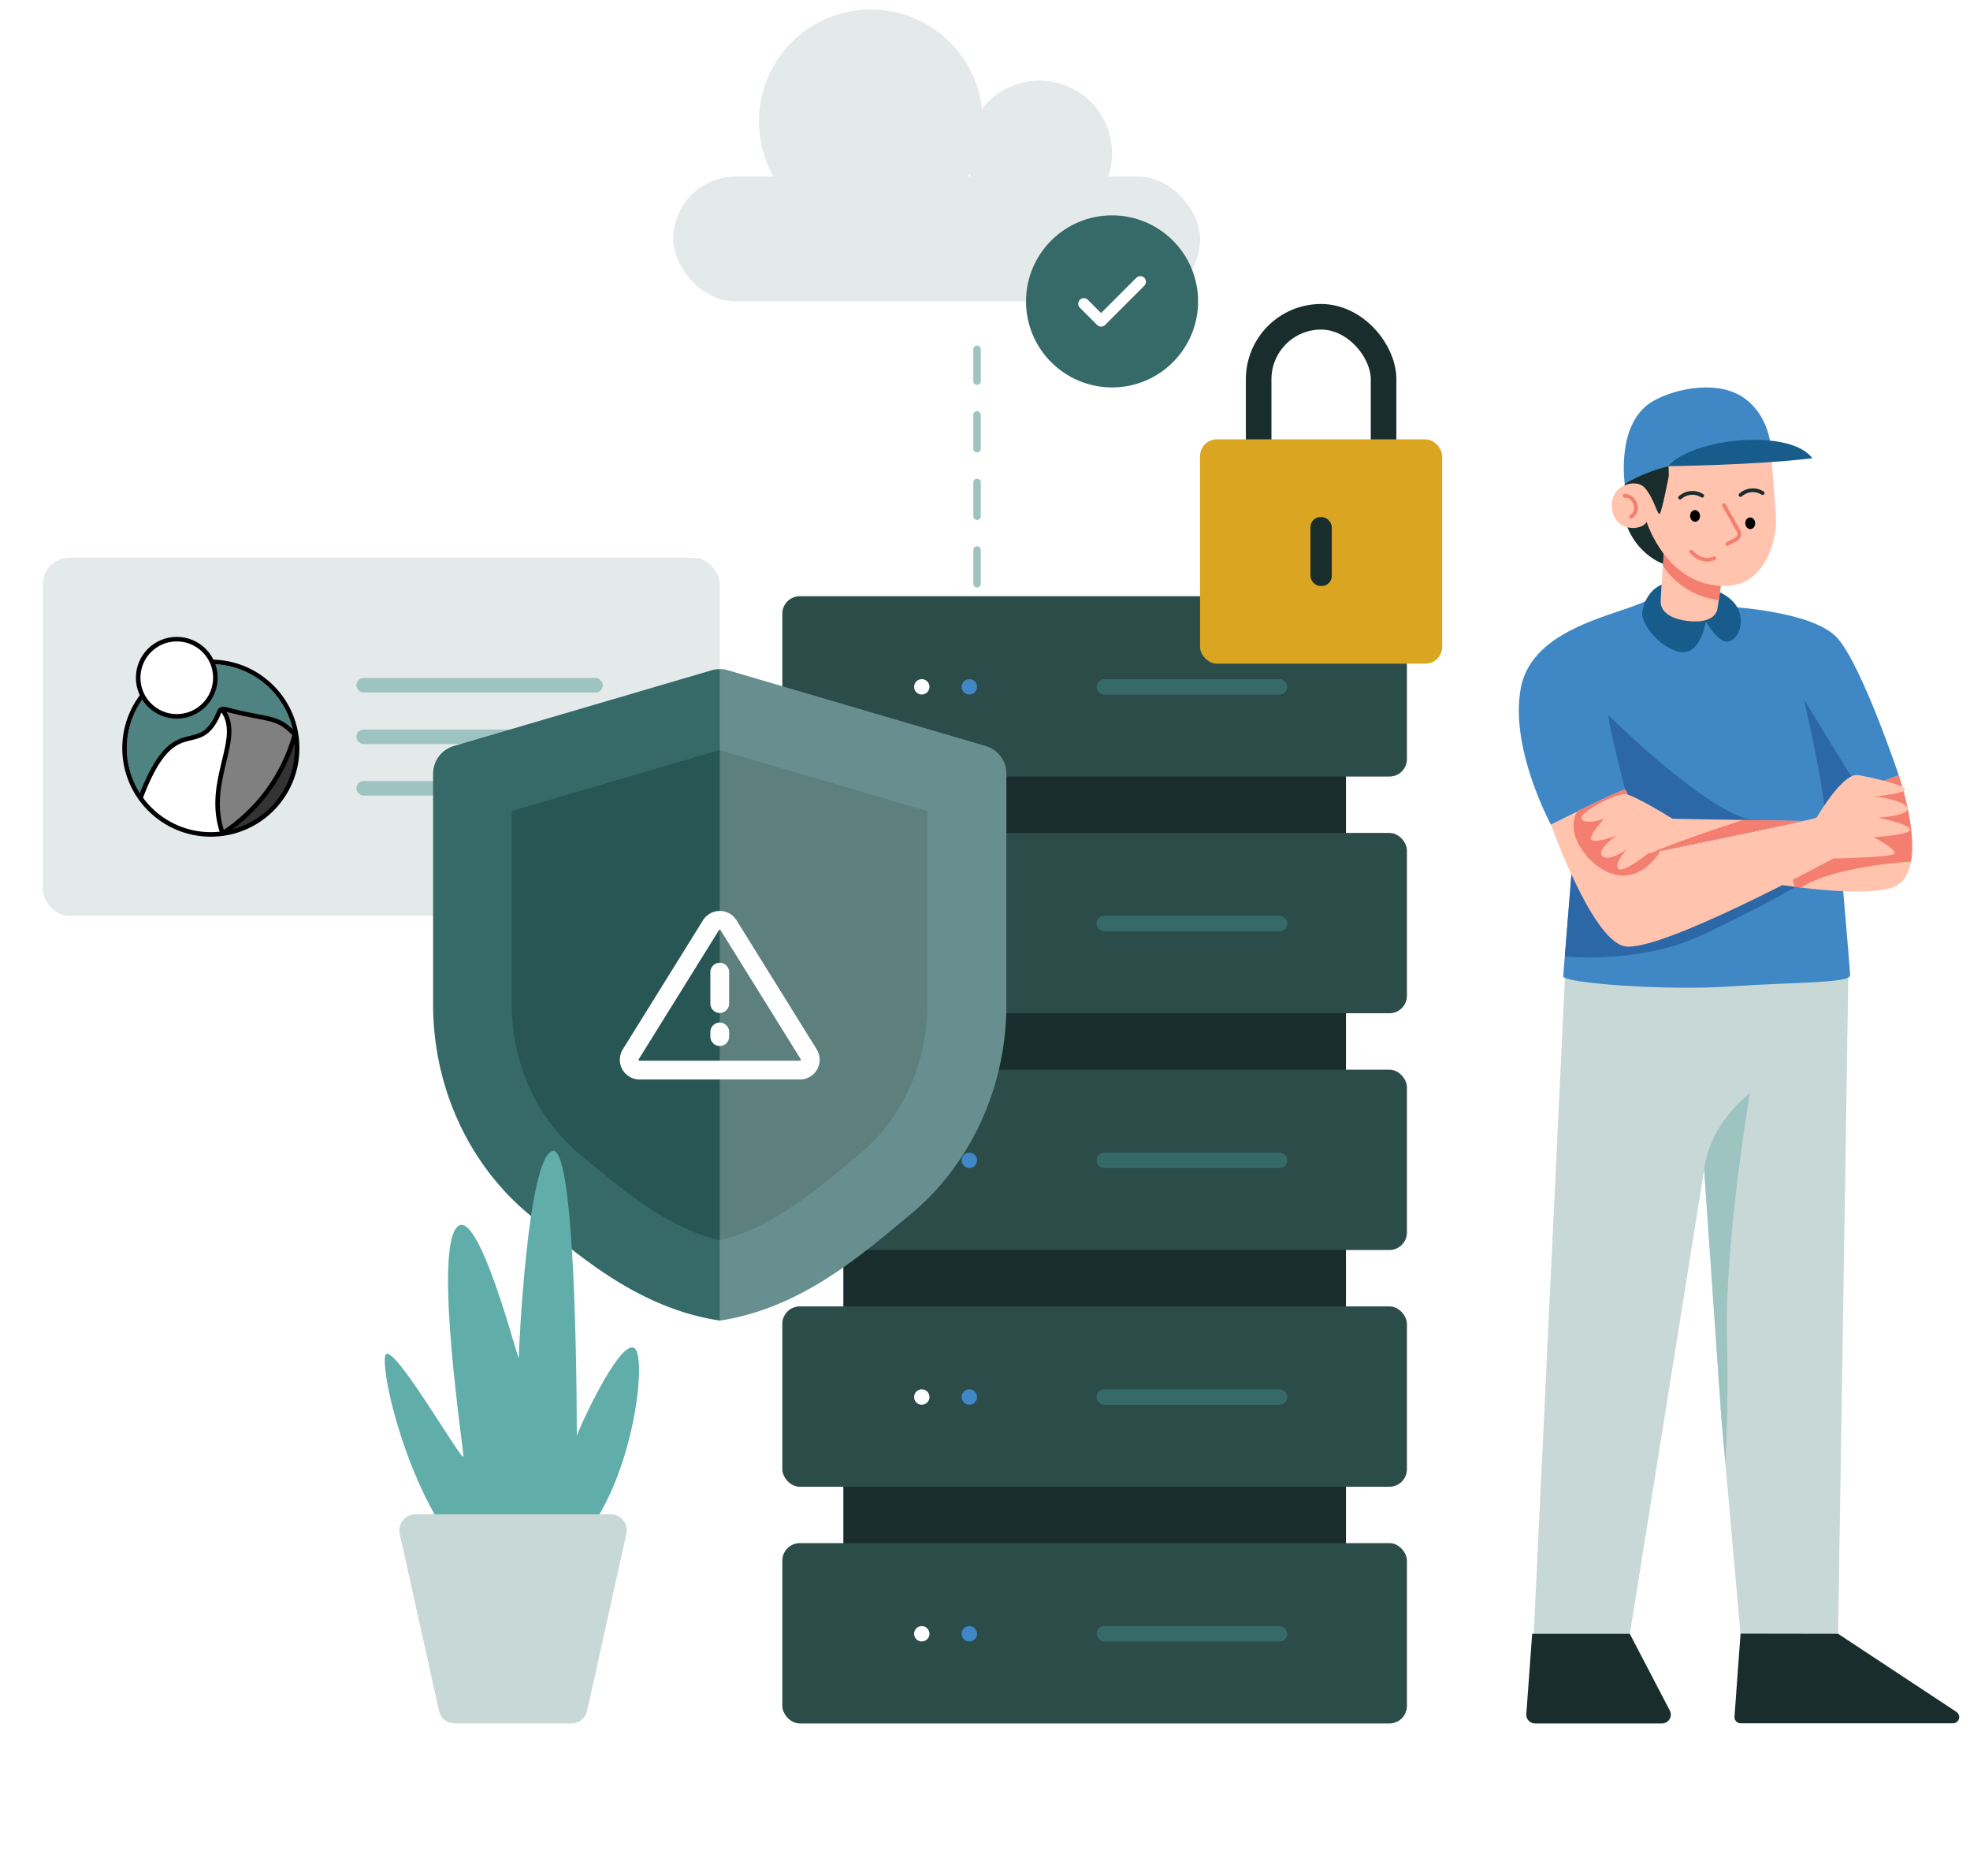 <svg xmlns="http://www.w3.org/2000/svg" viewBox="80 150 525 500"><defs><style>.cls-1{isolation:isolate;}.cls-2{fill:#192d2c;}.cls-3{fill:#2c4c4a;}.cls-18,.cls-28,.cls-4{fill:#fff;}.cls-5{fill:#3f88c5;}.cls-6{fill:#356a69;}.cls-7{fill:#c7d8d7;}.cls-8{fill:#2c68a8;}.cls-9{fill:#185c8b;}.cls-10{fill:#ffc3ae;}.cls-11{fill:#f47f71;}.cls-12,.cls-13,.cls-17,.cls-19,.cls-21,.cls-22,.cls-27{fill:none;}.cls-12{stroke:#f47f71;}.cls-12,.cls-13,.cls-17,.cls-19,.cls-21,.cls-22{stroke-linecap:round;}.cls-12,.cls-13{stroke-miterlimit:10;}.cls-13,.cls-19{stroke:#192d2c;}.cls-14{fill:#9dc4c0;}.cls-15{fill:#e4eae9;}.cls-16{fill:#275654;}.cls-17,.cls-22{stroke:#fff;}.cls-17,.cls-19,.cls-21,.cls-22{stroke-linejoin:round;}.cls-17{stroke-width:5px;}.cls-18{opacity:0.25;mix-blend-mode:overlay;}.cls-19{stroke-width:6.82px;}.cls-20{fill:#daa520;}.cls-21{stroke:#9dc4c0;stroke-width:2px;stroke-dasharray:9;}.cls-22{stroke-width:3px;}.cls-23{fill:#60ada9;}.cls-24{fill:#4e8382;}.cls-25{fill:gray;}.cls-26{fill:#333;}.cls-27,.cls-28{stroke:#000;stroke-width:1.21px;}</style></defs><g class="cls-1"><g id="Layer_2" data-name="Layer 2"><rect class="cls-2" x="304.75" y="336.3" width="133.94" height="256.74"/><rect class="cls-3" x="288.49" y="561.29" width="166.45" height="48.06" rx="4.65"/><circle class="cls-4" cx="325.65" cy="585.45" r="2.05"/><circle class="cls-5" cx="338.33" cy="585.45" r="2.05"/><rect class="cls-6" x="372.23" y="583.39" width="50.84" height="4.11" rx="2.05"/><rect class="cls-3" x="288.49" y="498.2" width="166.45" height="48.06" rx="4.65"/><circle class="cls-4" cx="325.65" cy="522.35" r="2.05"/><circle class="cls-5" cx="338.33" cy="522.35" r="2.05"/><rect class="cls-6" x="372.23" y="520.3" width="50.84" height="4.11" rx="2.05"/><rect class="cls-3" x="288.49" y="435.1" width="166.45" height="48.06" rx="4.65"/><circle class="cls-4" cx="325.65" cy="459.26" r="2.05"/><circle class="cls-5" cx="338.33" cy="459.26" r="2.05"/><rect class="cls-6" x="372.23" y="457.2" width="50.84" height="4.11" rx="2.05"/><rect class="cls-3" x="288.49" y="372" width="166.45" height="48.06" rx="4.65"/><circle class="cls-4" cx="325.65" cy="396.16" r="2.05"/><circle class="cls-5" cx="338.33" cy="396.16" r="2.05"/><rect class="cls-6" x="372.23" y="394.1" width="50.84" height="4.11" rx="2.05"/><rect class="cls-3" x="288.49" y="308.91" width="166.45" height="48.06" rx="4.65"/><circle class="cls-4" cx="325.65" cy="333.06" r="2.05"/><circle class="cls-5" cx="338.33" cy="333.06" r="2.05"/><rect class="cls-6" x="372.23" y="331.01" width="50.84" height="4.11" rx="2.05"/><polygon class="cls-7" points="572.58 409.69 569.85 585.45 543.85 585.45 539.83 540.2 538.75 528.07 534.15 461.72 514.36 585.45 488.74 585.45 497.27 406.01 572.58 409.69"/><path class="cls-2" d="M569.85,585.45l31.59,20.86a1.66,1.66,0,0,1-.91,3H543.89a1.66,1.66,0,0,1-1.65-1.78l1.61-22.12Z"/><path class="cls-2" d="M514.33,585.45,525,605.91a2.35,2.35,0,0,1-2.09,3.44h-33.8a2.35,2.35,0,0,1-2.35-2.52l1.56-21.38Z"/><path class="cls-5" d="M569.37,366.17s3.62,41.55,3.68,43.74-14.52,1.81-31.9,3-44.68-.9-44.55-2.71c0-.41.19-2.41.42-5.24.77-9.62,2.33-28.95,2.33-28.95l-2.81-2.9-3.2-3.3s-11.19-20.51-8-36.64,26.33-19.23,33.68-23.2l20.36,1.65s23.77,1,30.35,8.52S586,356.59,586,356.59Z"/><path class="cls-8" d="M566.69,370.17c-.51-10.94-6-33.87-6-33.87s11.81,19.54,13.75,22.16,8.9,11.71,8.9,11.71"/><path class="cls-8" d="M567.45,369.78l-3.69,13.58a338.29,338.29,0,0,1-31.45,16.42c-12.48,5.63-27.81,5.77-35.29,5.15.77-9.62,2.33-28.95,2.33-28.95l-2.81-2.9,16.54-12.58s-5.35-21.1-4.29-19.85S535.5,367,547.21,368.56A138.54,138.54,0,0,0,567.45,369.78Z"/><path class="cls-9" d="M524.57,305.33c-5.45.9-6.94,6.58-6.94,8.39s3.16,7.93,9.36,9.87,7.61-8,7.61-8,3.55,6.47,6.39,5.31,4.06-5.93,1.67-9.55-8.7-5.2-8.7-5.2"/><path class="cls-2" d="M513,279c-3.11,12.89,6.81,21.69,13.41,22s8-33,8-33l-13.26,1.54"/><path class="cls-10" d="M529.5,315.47c5.07.68,7.76-.87,8.17-3.17.1-.55.23-1.39.38-2.36.46-3.08,1.06-7.4,1.06-7.4l-15.93-7a23.08,23.08,0,0,1,0,5.17c-.29,4-.58,7.66-.6,9.64C522.51,312.52,524.42,314.79,529.5,315.47Z"/><path class="cls-11" d="M523.14,300.72a20.58,20.58,0,0,0,14.91,9.22c.46-3.08,1.06-7.4,1.06-7.4l-15.93-7A23.08,23.08,0,0,1,523.14,300.72Z"/><path class="cls-10" d="M551.84,269.51s1.24,13.79,1.46,19-2.81,17.29-13,17.65c-16,.58-21.48-17.07-21.48-17.07-1,2.28-8.27,3-9.2-3.36s6.24-8.44,8.69-5.72,3.42,7.4,4,6.92,2.42-10.1,2.42-10.1c0-3.64-.39-4.12-.39-4.12S543.6,273.28,551.84,269.51Z"/><path class="cls-12" d="M514.69,287.71c2.66-1.56.81-5.81-1.72-5.54"/><path class="cls-12" d="M539.41,284.62l3.89,6.85a1.67,1.67,0,0,1-.68,2.31L540.28,295"/><ellipse cx="531.71" cy="287.55" rx="1.32" ry="1.55" transform="translate(-11.88 23.14) rotate(-2.47)"/><ellipse cx="546.79" cy="287.55" rx="1.32" ry="1.55" transform="matrix(1, -0.04, 0.04, 1, -11.86, 23.79)"/><path class="cls-13" d="M533.62,282.12a4.9,4.9,0,0,0-5.88.51"/><path class="cls-13" d="M549.73,281.42a4.9,4.9,0,0,0-5.88.51"/><path class="cls-12" d="M536.84,298.79s-3.07,1.64-6.16-1.79"/><path class="cls-5" d="M513,279c14.84-9.18,39.11-6.77,39.11-6.77s.65-9.57-6.42-15.47-19.19-3.24-25.06.09C510.52,262.57,513,279,513,279Z"/><path class="cls-9" d="M524.57,274.25c6.39-7.53,32.51-10.15,38.42-2.11C547.7,274,524.57,274.25,524.57,274.25Z"/><path class="cls-10" d="M589.26,379.62c-.64,3.59-2.31,6.38-5.72,7.19-5.81,1.38-15.33.75-23.59-.25l-1.74-.22c-8-1-14.42-2.37-14.42-2.37l12.72-5.07,11.54-4.61L566.69,364l19.3-7.39S590.88,370.61,589.26,379.62Z"/><path class="cls-11" d="M589.26,379.62c-6.38.46-21.63,2.05-29.31,6.94l-1.74-.22-1.7-7.44,11.54-4.61L566.69,364l19.3-7.39S590.88,370.61,589.26,379.62Z"/><path class="cls-10" d="M579.28,373.13s6.45,3.36,5.55,4.39-16.26,1.29-16.26,1.29-47.1,25.68-55.87,23.35-19.36-32.38-19.36-32.38,3.16-1.61,7-3.5c5.5-2.73,12.32-6,12.78-5.79.78.38,6,17,6,17l3.4-.69c10.39-2.13,41.12-8.43,41.54-8.86s7-12.13,11.23-11.35,12,2.58,12.39,3.74-8,1.93-8,1.93,8,1,8.64,3.1-7.87,2.58-7.87,2.58,8.13,1.55,8.52,3.1S579.28,373.13,579.28,373.13Z"/><path class="cls-11" d="M522.51,376.83c-6.85,10.47-15.72,6.57-20.3.53-3-3.92-3.66-7.71-1.91-11.08,5.5-2.73,12.32-6,12.78-5.79.78.38,6,17,6,17Z"/><path class="cls-10" d="M560.66,368.83l-40.79,8.53-.76.16s-6.67,5.42-7.85,4,2-4.77,2.29-5.13c-.42.28-4.93,3.37-6.53,1.77s3.32-5.13,3.86-5.51c-.55.21-5.36,2.11-6.7,1.26s3.87-6.07,3.1-5.68-5,1.55-5.81,0,9-6.8,11.56-6.58,12.7,6.58,12.7,6.58l18.7.32Z"/><path class="cls-11" d="M560.66,368.83l-40.79,8.53c7.19-3,16.86-6.29,24.56-8.81Z"/><path class="cls-14" d="M540.24,507c.33,12.5,0,24.29-.41,33.19l-1.08-12.13-4.6-66.35c1.55-12.58,12.19-20.32,12.19-20.32S539.57,480.88,540.24,507Z"/><rect class="cls-15" x="91.42" y="298.65" width="180.39" height="95.45" rx="7.03"/><rect class="cls-14" x="174.96" y="330.7" width="65.68" height="3.87" rx="1.94"/><rect class="cls-14" x="174.96" y="344.44" width="65.68" height="3.87" rx="1.94"/><rect class="cls-14" x="174.96" y="358.18" width="30.39" height="3.87" rx="1.94"/><path class="cls-6" d="M348.2,356.2v61.52c0,22-9.51,42.82-25.93,56.25-11.74,9.61-28.14,24.62-50.46,28-22.31-3.35-38.72-18.36-50.46-28-16.42-13.43-25.93-34.26-25.93-56.25V356.2a7.67,7.67,0,0,1,5.51-7.36l68.72-20.19a7.68,7.68,0,0,1,4.32,0l68.72,20.19A7.67,7.67,0,0,1,348.2,356.2Z"/><path class="cls-16" d="M271.81,480.58c-13.29-3.08-24.68-12.52-34-20.22l-3.21-2.65c-11.41-9.33-18.22-24.28-18.22-40V366.17l55.39-16.27,55.39,16.27v51.55c0,15.71-6.81,30.66-18.22,40-1,.84-2.11,1.73-3.22,2.65C296.48,468.07,285.1,477.5,271.81,480.58Z"/><path class="cls-17" d="M295.52,431l-21.36-34.4a2.76,2.76,0,0,0-4.69,0L248.1,431a2.76,2.76,0,0,0,2.35,4.22h42.73A2.76,2.76,0,0,0,295.52,431Z"/><line class="cls-17" x1="271.81" y1="409.1" x2="271.81" y2="417.49"/><line class="cls-17" x1="271.81" y1="425.04" x2="271.81" y2="426.29"/><path class="cls-18" d="M348.2,356.2v61.52c0,22-9.51,42.82-25.93,56.25-11.74,9.61-28.14,24.62-50.46,28V328.34a7.52,7.52,0,0,1,2.16.31l68.72,20.19A7.67,7.67,0,0,1,348.2,356.2Z"/><rect class="cls-19" x="415.43" y="234.43" width="33.29" height="67.1" rx="16.65"/><rect class="cls-20" x="399.81" y="267.1" width="64.52" height="59.79" rx="4.48"/><rect class="cls-2" x="429.23" y="287.81" width="5.68" height="18.38" rx="2.68"/><line class="cls-21" x1="340.38" y1="305.59" x2="340.38" y2="243.1"/><rect class="cls-15" x="259.43" y="197.04" width="140.39" height="33.29" rx="16.65"/><circle class="cls-15" cx="312.07" cy="182.33" r="29.81"/><circle class="cls-15" cx="357.01" cy="190.84" r="19.35"/><circle class="cls-6" cx="376.36" cy="230.33" r="22.93"/><polyline class="cls-22" points="368.84 230.96 373.44 235.55 383.89 225.1"/><path class="cls-23" d="M201.18,561.67c-12.13-15.23-19.36-43.62-18.58-50.07s20.9,28.87,20.9,26.56-7.69-52.85-2-60.74,16.75,36.25,16.75,34.44,2.32-53.38,9-55.08,6.46,76.76,6.46,76,11.09-25.42,15.22-23.55-.77,41.36-17.81,54.78"/><path class="cls-7" d="M242.77,553.61H190.7a4.27,4.27,0,0,0-4.17,5.2L197,606a4.27,4.27,0,0,0,4.17,3.34h31.11a4.26,4.26,0,0,0,4.17-3.34l10.48-47.2A4.27,4.27,0,0,0,242.77,553.61Z"/><g id="container"><g id="base_logo" data-name="base logo"><circle id="circle" class="cls-24" cx="136.19" cy="349.4" r="22.4"/><path id="toga" class="cls-25" d="M139.21,371.8a46,46,0,0,0,19.29-25.74.51.51,0,0,0-.13-.5c-5.61-5.54-6-3.08-18.18-6.58a.5.5,0,0,0-.56.75c5,7.3-5,18.33-.42,32.07"/><path id="shadow" class="cls-26" d="M139.21,371.8a46,46,0,0,0,19.37-26,23,23,0,0,1-19.37,26"/><path id="body" class="cls-4" d="M117.42,362.72c9.52-25,15.54-9,21.2-23.45a.5.5,0,0,1,.85-.12c5.67,7.19-4.68,18.24-.44,32.09a.5.5,0,0,1-.4.64,23,23,0,0,1-21.21-9.16"/><g id="black_outlines" data-name="black outlines"><path id="shoulders" class="cls-27" d="M117.42,362.72c8.78-23.3,14.83-10.89,20.19-21.19,1.27-2.42.57-3.09,4-2.1,10.9,2.71,12.11,1.38,17,6.34"/><circle id="circle-outline" class="cls-27" cx="136.19" cy="349.4" r="23"/><path id="toga_left" data-name="toga left" class="cls-27" d="M139.21,339.11c5.94,7.57-4.66,18.77,0,32.69"/><path id="toga_base" data-name="toga base" class="cls-27" d="M139.21,372.2a46,46,0,0,0,19.37-26.43"/><circle id="head" class="cls-28" cx="127.11" cy="330.64" r="10.29"/></g></g></g></g></g></svg>